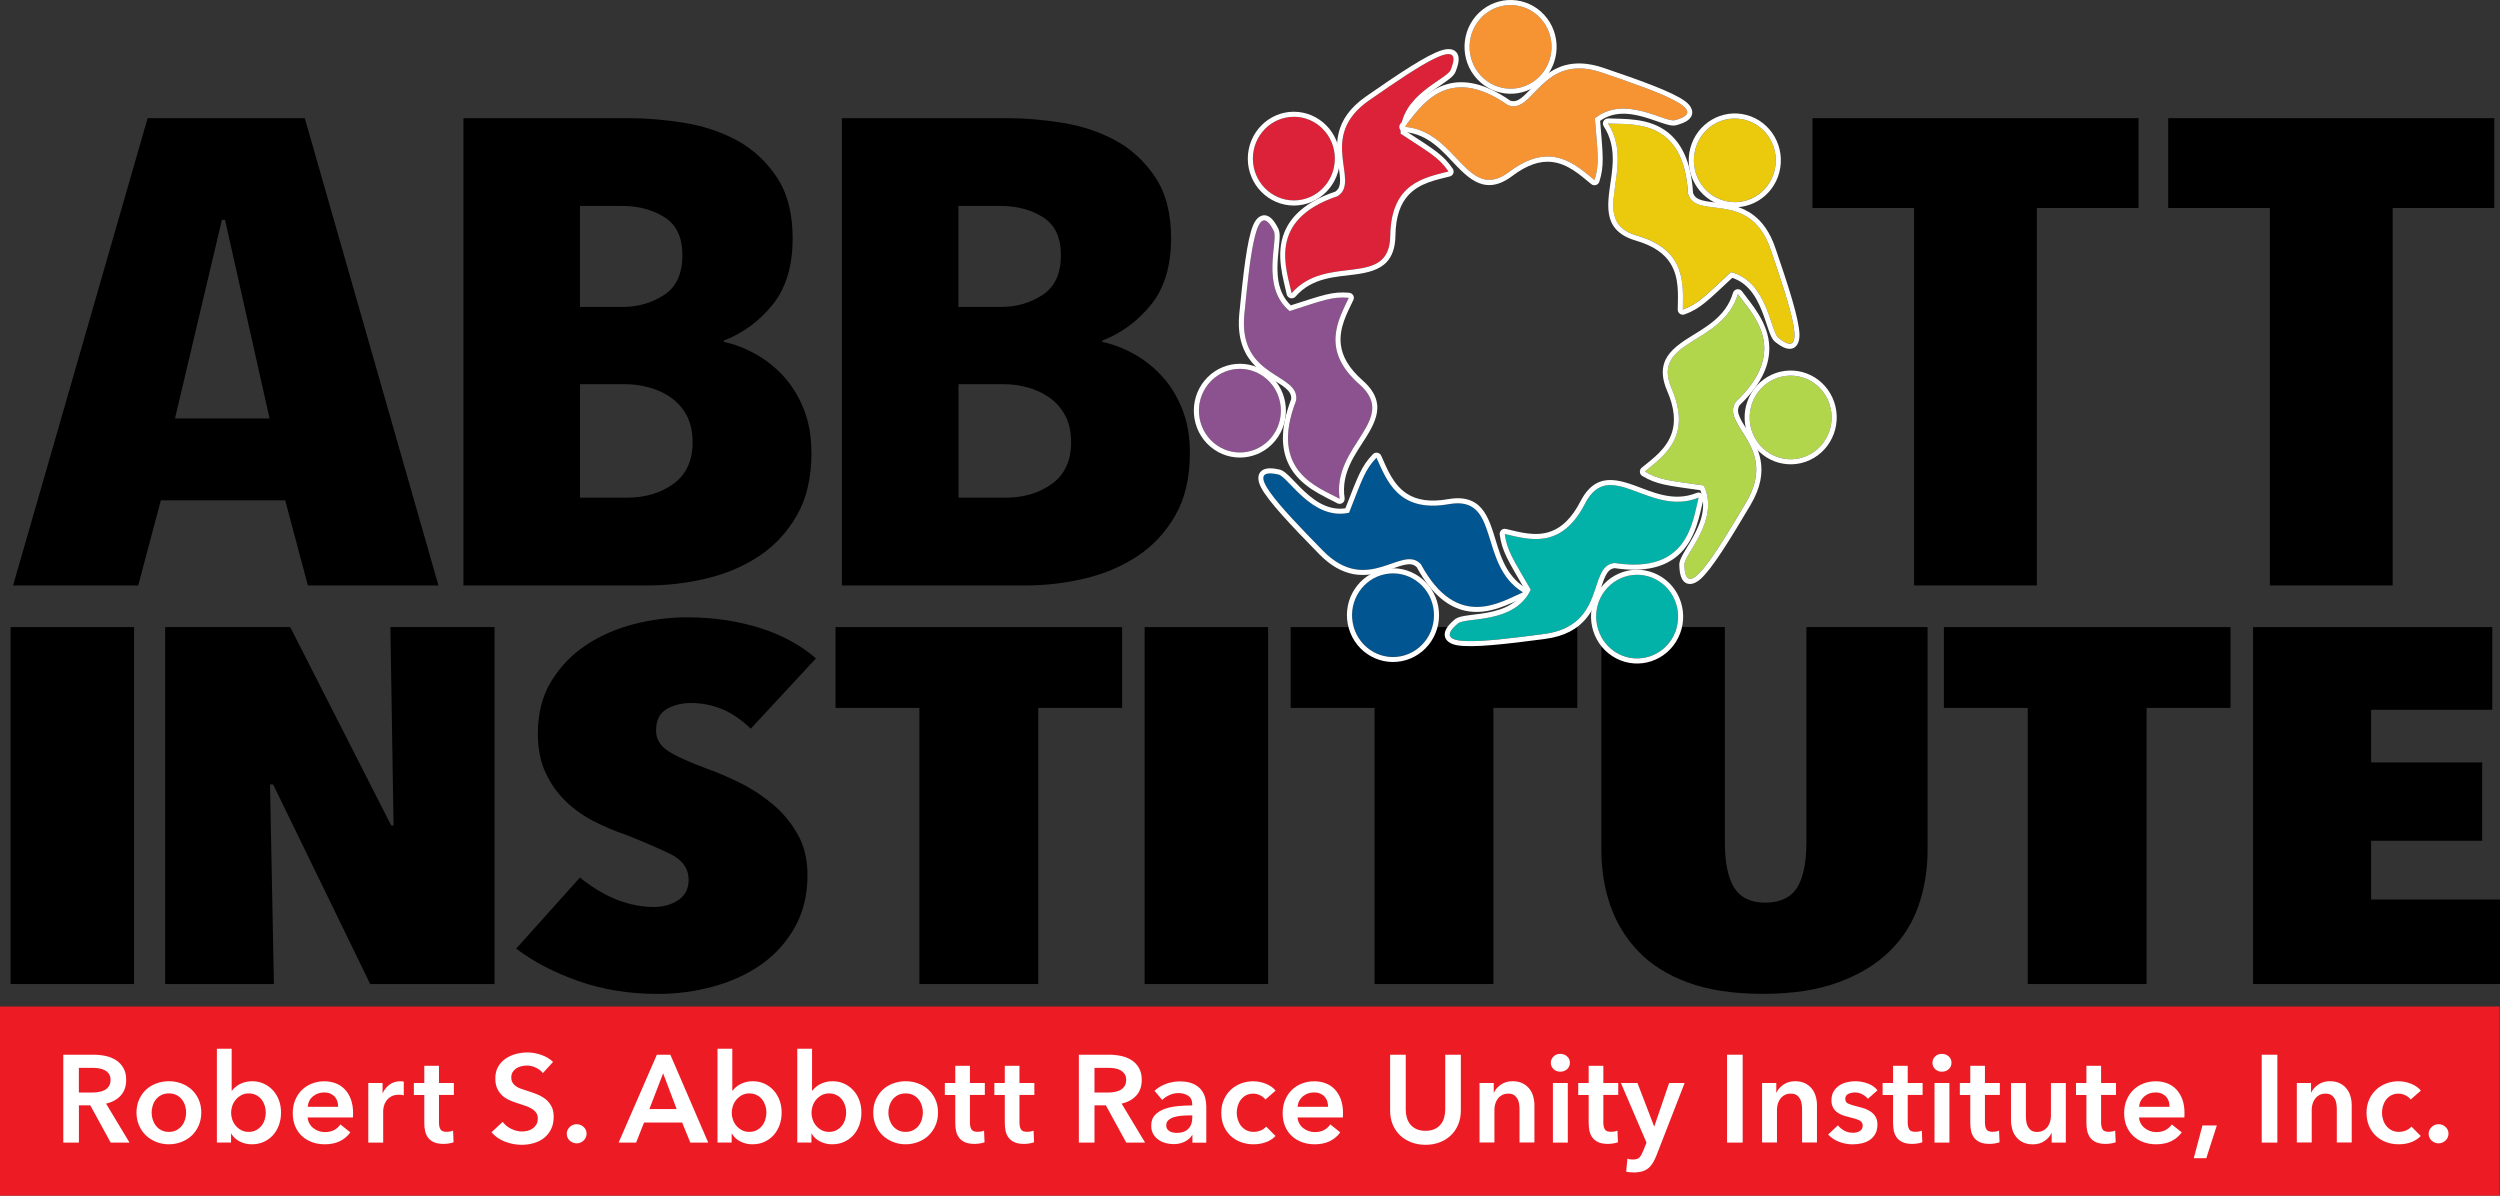 <?xml version="1.0" encoding="UTF-8"?>
<svg id="Layer_2" data-name="Layer 2" xmlns="http://www.w3.org/2000/svg" viewBox="0 0 443.2 211.97">
  <rect x="0" y="0" width="443.2" height="211.97" fill="#333333" stroke="none"/>
  <defs>
    <style>
      .cls-1 {
        fill: #02b1a7;
      }

      .cls-1, .cls-2, .cls-3, .cls-4, .cls-5, .cls-6, .cls-7, .cls-8, .cls-9 {
        fill-rule: evenodd;
      }

      .cls-1, .cls-2, .cls-3, .cls-4, .cls-5, .cls-6, .cls-7, .cls-8, .cls-9, .cls-10, .cls-11 {
        stroke-width: 0px;
      }

      .cls-2 {
        fill: #015590;
      }

      .cls-3 {
        fill: #b1d64b;
      }

      .cls-4 {
        fill: #dc2238;
      }

      .cls-5 {
        fill: #f69434;
      }

      .cls-6, .cls-11 {
        fill: #fff;
      }

      .cls-7 {
        fill: #ebc90c;
      }

      .cls-8 {
        fill: #ed1c24;
      }

      .cls-9 {
        fill: #8c528f;
      }
    </style>
  </defs>
  <g id="Layer_1-2" data-name="Layer 1">
    <path class="cls-10" d="M54.58,103.79l-4.02-15.09h-22.04l-4.02,15.09H2.32L26.17,20.95h27.86l23.7,82.84h-23.15ZM39.89,38.97h-.55l-8.32,35.22h16.77l-7.9-35.22h0Z"/>
    <path class="cls-10" d="M143.86,80.16c0,4.45-.85,8.17-2.57,11.17-1.71,3-3.95,5.42-6.72,7.25-2.77,1.83-5.89,3.16-9.36,3.98-3.46.82-6.95,1.23-10.47,1.23h-32.58V20.95h29.39c3.05,0,6.28.27,9.7.82,3.42.55,6.54,1.58,9.36,3.1,2.82,1.52,5.18,3.69,7.07,6.49,1.89,2.81,2.84,6.43,2.84,10.88,0,4.91-1.18,8.83-3.54,11.76-2.36,2.92-5.24,5.05-8.66,6.38v.23c1.85.39,3.7,1.09,5.54,2.11,1.85,1.01,3.51,2.32,4.99,3.92,1.48,1.6,2.68,3.53,3.6,5.79.92,2.26,1.39,4.84,1.39,7.72h0ZM120.98,45.29c0-3.2-1.06-5.46-3.19-6.79-2.13-1.33-4.62-1.99-7.49-1.99h-7.49v17.9h7.62c2.68,0,5.11-.7,7.28-2.11,2.17-1.41,3.26-3.75,3.26-7.02h0ZM122.78,78.4c0-1.87-.35-3.45-1.04-4.74-.69-1.29-1.62-2.34-2.77-3.16-1.15-.82-2.45-1.42-3.88-1.81-1.43-.39-2.84-.58-4.23-.58h-8.04v20.12h8.32c3.24,0,5.98-.82,8.25-2.46,2.26-1.64,3.4-4.1,3.4-7.37h0Z"/>
    <path class="cls-10" d="M210.95,80.16c0,4.45-.85,8.17-2.57,11.17-1.71,3-3.95,5.42-6.72,7.25-2.77,1.83-5.89,3.16-9.36,3.98-3.47.82-6.95,1.23-10.47,1.23h-32.58V20.95h29.39c3.05,0,6.28.27,9.7.82,3.42.55,6.54,1.58,9.36,3.1,2.82,1.52,5.18,3.69,7.07,6.49,1.89,2.81,2.84,6.43,2.84,10.88,0,4.91-1.18,8.83-3.54,11.76-2.36,2.92-5.24,5.05-8.66,6.38v.23c1.85.39,3.7,1.09,5.55,2.11,1.85,1.01,3.51,2.32,4.99,3.92,1.48,1.6,2.68,3.53,3.6,5.79.92,2.26,1.39,4.84,1.39,7.72h0ZM188.08,45.29c0-3.2-1.06-5.46-3.19-6.79-2.13-1.33-4.62-1.99-7.49-1.99h-7.49v17.9h7.62c2.68,0,5.11-.7,7.28-2.11,2.17-1.41,3.26-3.75,3.26-7.02h0ZM189.88,78.4c0-1.87-.35-3.45-1.04-4.74-.69-1.29-1.62-2.34-2.77-3.16-1.15-.82-2.45-1.42-3.88-1.81-1.43-.39-2.84-.58-4.23-.58h-8.04v20.12h8.32c3.23,0,5.98-.82,8.25-2.46,2.26-1.64,3.4-4.1,3.4-7.37h0Z"/>
    <polygon class="cls-10" points="361.09 36.87 361.09 103.79 339.33 103.79 339.33 36.87 321.31 36.87 321.31 20.95 379.12 20.95 379.12 36.87 361.09 36.87 361.09 36.87"/>
    <polygon class="cls-10" points="424.17 36.87 424.17 103.79 402.4 103.79 402.4 36.87 384.38 36.87 384.38 20.95 442.19 20.95 442.19 36.87 424.17 36.87 424.17 36.87"/>
    <polygon class="cls-10" points="1.88 111.17 23.77 111.17 23.77 174.45 1.88 174.45 1.88 111.17 1.88 111.17"/>
    <polygon class="cls-10" points="65.63 174.45 48.42 139.07 47.87 139.07 48.56 174.45 29.28 174.45 29.28 111.17 51.45 111.17 69.35 146.34 69.77 146.34 69.21 111.17 87.67 111.17 87.67 174.45 65.63 174.45 65.63 174.45"/>
    <path class="cls-10" d="M133.11,129.19c-1.74-1.66-3.49-2.84-5.23-3.53-1.74-.69-3.53-1.03-5.37-1.03-1.65,0-3.1.36-4.34,1.09-1.24.72-1.86,1.99-1.86,3.8,0,1.45.67,2.62,2,3.53,1.33.9,3.65,1.97,6.95,3.2,1.84.65,3.79,1.48,5.85,2.5,2.07,1.01,3.99,2.26,5.78,3.74,1.79,1.48,3.28,3.26,4.47,5.32,1.19,2.06,1.79,4.5,1.79,7.33,0,3.47-.74,6.53-2.2,9.17-1.47,2.64-3.42,4.83-5.85,6.57-2.43,1.74-5.26,3.06-8.47,3.96-3.21.91-6.56,1.36-10.05,1.36-5.05,0-9.73-.76-14.05-2.28-4.31-1.52-7.99-3.44-11.02-5.75l11.29-12.59c2.39,1.88,4.66,3.22,6.82,4.02s4.25,1.19,6.26,1.19c1.74,0,3.21-.42,4.41-1.25,1.19-.83,1.79-2.01,1.79-3.53,0-2.03-1.08-3.56-3.24-4.61-2.16-1.05-4.8-2.19-7.92-3.42-1.93-.65-3.81-1.45-5.65-2.39-1.84-.94-3.49-2.12-4.96-3.53-1.47-1.41-2.66-3.09-3.58-5.05-.92-1.95-1.38-4.27-1.38-6.95,0-3.62.8-6.73,2.41-9.34,1.61-2.6,3.67-4.74,6.2-6.4,2.52-1.66,5.35-2.89,8.47-3.69,3.12-.8,6.24-1.19,9.36-1.19,4.59,0,8.86.62,12.81,1.85,3.95,1.23,7.3,3.04,10.05,5.43l-11.57,12.48h0Z"/>
    <polygon class="cls-10" points="184.06 174.45 162.99 174.45 162.99 125.5 148.12 125.5 148.12 111.17 198.93 111.17 198.93 125.5 184.06 125.5 184.06 174.45 184.06 174.45"/>
    <polygon class="cls-10" points="202.92 111.17 224.81 111.17 224.81 174.45 202.92 174.45 202.92 111.17 202.92 111.17"/>
    <polygon class="cls-10" points="264.75 174.45 243.68 174.45 243.68 125.5 228.81 125.5 228.81 111.17 279.62 111.17 279.62 125.5 264.75 125.5 264.75 174.45 264.75 174.45"/>
    <path class="cls-10" d="M312.53,176.19c-5.23,0-9.66-.67-13.29-2.01-3.63-1.34-6.56-3.18-8.81-5.54-2.25-2.35-3.9-5.07-4.96-8.14-1.06-3.07-1.58-6.35-1.58-9.82v-39.51h21.89v38.1c0,3.62.55,6.31,1.65,8.09,1.1,1.77,2.94,2.66,5.51,2.66s4.54-.89,5.65-2.66c1.1-1.77,1.65-4.47,1.65-8.09v-38.1h21.48v39.51c0,3.47-.53,6.75-1.58,9.82-1.06,3.08-2.75,5.77-5.1,8.09-2.34,2.32-5.37,4.16-9.09,5.54-3.72,1.38-8.19,2.06-13.42,2.06h0Z"/>
    <polygon class="cls-10" points="380.55 174.45 359.48 174.45 359.48 125.5 344.61 125.5 344.61 111.17 395.42 111.17 395.42 125.5 380.55 125.5 380.55 174.45 380.55 174.45"/>
    <polygon class="cls-10" points="399.42 111.17 441.83 111.17 441.83 125.83 420.35 125.83 420.35 135.16 440.04 135.16 440.04 149.05 420.35 149.05 420.35 159.47 443.2 159.47 443.2 174.45 399.42 174.45 399.42 111.17 399.42 111.17"/>
    <polygon class="cls-8" points="443.13 178.44 443.13 211.97 0 211.97 0 178.44 443.13 178.44 443.13 178.44"/>
    <path class="cls-4" d="M228.98,51.98c-.86-4.18-4.48-12.97,8.14-17.2,4.21-2.62-3.76-10.5,5.6-16.99,9.36-6.49,17.02-11.58,14.46-5.41-.64,1.71-9.02,4.44-8.88,11.32,5.26,3.45,6.8,4.23,8.49,6.7-4.19,1.08-10.18,2.03-10.32,11.35-.14,9.56-11.3,3.07-17.49,10.23h0Z"/>
    <path class="cls-6" d="M228.1,52.16c-.54-2.63-2.05-7.01-.37-11.05,1.13-2.72,3.68-5.34,9.01-7.15.65-.45.82-1.12.83-1.9,0-.72-.11-1.53-.23-2.4-.52-3.72-1.15-8.43,4.89-12.61,5.72-3.97,10.83-7.4,13.43-8.16,1.04-.31,1.81-.2,2.26.13.37.27.63.68.67,1.31.04.54-.12,1.33-.55,2.39-.12.31-.38.65-.78,1.01-.65.58-1.76,1.27-2.98,2.14-2.23,1.6-4.91,3.85-5.06,7.37,5.1,3.33,6.63,4.19,8.32,6.67.17.24.2.55.1.82-.1.27-.33.48-.62.55-2.36.61-5.36,1.12-7.39,3.37-1.33,1.47-2.2,3.68-2.25,7.12-.03,2.2-.61,3.64-1.51,4.64-1.3,1.44-3.36,1.95-5.75,2.26-3.39.44-7.52.52-10.45,3.91-.22.26-.58.37-.91.28-.33-.09-.59-.35-.66-.69h0ZM228.98,51.98c6.19-7.16,17.36-.67,17.49-10.23.13-9.32,6.13-10.27,10.32-11.35-1.69-2.46-3.23-3.25-8.49-6.7-.14-6.88,8.24-9.62,8.88-11.32,2.55-6.18-5.1-1.09-14.46,5.41-9.36,6.49-1.39,14.37-5.6,16.99-12.63,4.23-9,13.02-8.14,17.2h0Z"/>
    <path class="cls-4" d="M229.36,20.71c4.01,0,7.27,3.31,7.28,7.4,0,4.09-3.24,7.42-7.25,7.43-4.01,0-7.27-3.31-7.28-7.4s3.24-7.42,7.25-7.42h0Z"/>
    <path class="cls-6" d="M229.36,19.81c4.5,0,8.17,3.71,8.18,8.3,0,4.59-3.65,8.32-8.15,8.33-4.5,0-8.17-3.71-8.18-8.3,0-4.59,3.65-8.32,8.15-8.33h0ZM229.36,20.71c-4.01,0-7.26,3.33-7.25,7.42s3.27,7.41,7.28,7.4c4.01,0,7.26-3.33,7.25-7.43,0-4.09-3.27-7.41-7.28-7.4h0Z"/>
    <path class="cls-5" d="M248.99,22.48c2.73-3.23,7.37-11.51,18.34-3.84,4.6,1.82,5.89-9.42,16.63-5.78,10.74,3.65,19.35,6.76,12.99,8.44-1.72.52-8.94-4.62-14.21-.32.51,6.36.83,8.08-.06,10.94-3.39-2.74-7.77-7.02-15.1-1.47-7.53,5.7-9.26-7.3-18.59-7.97h0Z"/>
    <path class="cls-6" d="M248.3,21.9c1.72-2.04,4.22-5.93,8.39-7.02,2.81-.74,6.41-.26,11.05,2.96.74.25,1.34-.01,1.95-.47.57-.43,1.12-1.02,1.73-1.64,1.54-1.6,3.35-3.43,6.02-4.16,1.81-.49,4.01-.49,6.8.45,6.56,2.23,12.33,4.29,14.51,5.93,1.16.87,1.44,1.8,1.15,2.53-.13.31-.37.63-.79.92-.41.28-1.05.55-1.92.79-.31.09-.75.1-1.28-.02-.84-.18-2.06-.66-3.47-1.12-2.59-.84-5.95-1.64-8.77.37.5,6.15.76,7.92-.14,10.79-.09.28-.31.51-.6.59-.29.09-.6.03-.83-.16-1.91-1.55-4.13-3.66-7.11-3.94-1.94-.18-4.19.45-6.88,2.49-1.74,1.32-3.23,1.73-4.56,1.6-1.92-.18-3.56-1.54-5.25-3.29-2.4-2.48-4.98-5.78-9.39-6.1-.34-.02-.63-.24-.77-.55-.13-.31-.08-.67.14-.93h0ZM248.99,22.48c9.34.67,11.06,13.66,18.59,7.97,7.34-5.55,11.72-1.27,15.1,1.47.89-2.86.57-4.59.06-10.94,5.27-4.29,12.49.84,14.21.32,6.36-1.68-2.25-4.79-12.99-8.44-10.74-3.64-12.04,7.6-16.63,5.78-10.97-7.67-15.61.61-18.34,3.84h0Z"/>
    <path class="cls-5" d="M273.56,3.8c2.44,3.25,1.84,7.9-1.34,10.39-3.18,2.49-7.75,1.88-10.19-1.37-2.44-3.25-1.84-7.9,1.34-10.39,3.18-2.49,7.75-1.88,10.19,1.37h0Z"/>
    <path class="cls-6" d="M274.28,3.26c2.73,3.64,2.06,8.85-1.51,11.64-3.58,2.8-8.71,2.11-11.46-1.54-2.73-3.64-2.06-8.85,1.51-11.64,3.58-2.8,8.71-2.11,11.46,1.54h0ZM273.56,3.8c-2.44-3.25-7-3.86-10.19-1.37-3.18,2.49-3.78,7.15-1.34,10.39,2.44,3.25,7.01,3.86,10.19,1.37,3.18-2.49,3.78-7.15,1.34-10.39h0Z"/>
    <path class="cls-7" d="M285.06,21.89c4.18.23,13.44-1.08,14.19,12.46,1.4,4.82,10.91-1,14.65,9.9,3.74,10.9,6.58,19.76,1.39,15.65-1.45-1.07-1.88-10.04-8.44-11.67-4.62,4.29-5.76,5.61-8.53,6.64.06-4.41.7-10.57-8.09-13.1-9.02-2.6,0-11.94-5.18-19.89h0Z"/>
    <path class="cls-6" d="M285.11,20.99c2.64.15,7.19-.22,10.58,2.49,2.28,1.82,4.11,5,4.45,10.71.25.76.83,1.1,1.57,1.31.68.19,1.47.29,2.33.39,2.18.26,4.71.6,6.91,2.32,1.48,1.15,2.83,2.93,3.79,5.76,2.28,6.66,4.21,12.57,4.27,15.33.03,1.47-.54,2.27-1.28,2.48-.32.09-.73.09-1.21-.07-.47-.16-1.07-.51-1.78-1.07-.26-.19-.53-.54-.76-1.03-.38-.79-.74-2.06-1.25-3.48-.94-2.61-2.36-5.81-5.64-6.87-4.46,4.16-5.67,5.45-8.45,6.48-.28.1-.59.06-.83-.11-.24-.17-.39-.45-.38-.75.03-2.49.32-5.59-1.29-8.18-1.05-1.68-2.91-3.11-6.15-4.05-2.08-.6-3.31-1.55-4.02-2.69-1.03-1.65-.97-3.8-.65-6.23.46-3.46,1.45-7.57-1.01-11.34-.18-.29-.2-.65-.03-.94.17-.29.49-.47.83-.45h0ZM285.06,21.89c5.19,7.95-3.84,17.28,5.18,19.89,8.79,2.53,8.14,8.69,8.09,13.1,2.77-1.03,3.91-2.35,8.53-6.64,6.56,1.64,6.98,10.6,8.44,11.67,5.19,4.11,2.34-4.75-1.39-15.65-3.74-10.9-13.25-5.08-14.65-9.9-.75-13.54-10.01-12.23-14.19-12.46h0Z"/>
    <path class="cls-7" d="M314.57,30.32c-1.03,3.95-5.01,6.31-8.88,5.27-3.88-1.05-6.19-5.11-5.16-9.06,1.03-3.96,5.01-6.32,8.88-5.27,3.88,1.05,6.19,5.11,5.16,9.06h0Z"/>
    <path class="cls-6" d="M315.44,30.55c-1.15,4.45-5.63,7.09-9.99,5.91-4.35-1.18-6.95-5.73-5.8-10.16,1.15-4.44,5.63-7.09,9.99-5.91,4.35,1.17,6.95,5.72,5.8,10.16h0ZM314.57,30.32c1.03-3.96-1.29-8.02-5.16-9.06-3.88-1.05-7.86,1.31-8.88,5.27-1.03,3.95,1.29,8.02,5.16,9.06,3.88,1.05,7.86-1.31,8.88-5.27h0Z"/>
    <path class="cls-3" d="M308.08,52.15c2.49,3.44,9.37,9.89-.39,19.1-2.76,4.17,7.7,7.95,1.84,17.83-5.86,9.88-10.74,17.76-10.94,11.06-.12-1.83,6.39-7.87,3.45-14.07-6.19-.9-7.91-.96-10.45-2.48,3.37-2.76,8.43-6.17,4.75-14.7-3.78-8.76,9.02-7.6,11.73-16.74h0Z"/>
    <path class="cls-6" d="M308.81,51.63c1.57,2.17,4.73,5.5,4.85,9.89.08,2.95-1.17,6.41-5.27,10.32-.42.69-.3,1.37.02,2.09.28.66.72,1.34,1.19,2.09,1.99,3.16,4.49,7.17.71,13.54-3.58,6.04-6.82,11.32-8.87,13.12-1.11.97-2.08,1.03-2.71.58-.27-.19-.52-.51-.7-.98-.18-.47-.3-1.15-.32-2.08-.02-.33.07-.75.29-1.24.36-.8,1.09-1.9,1.84-3.2,1.38-2.4,2.89-5.58,1.6-8.85-5.99-.86-7.73-1-10.29-2.53-.25-.15-.41-.41-.43-.71-.02-.29.1-.58.33-.76,1.9-1.56,4.42-3.31,5.35-6.22.61-1.9.5-4.29-.86-7.43-.87-2.01-.93-3.57-.52-4.86.6-1.86,2.26-3.19,4.3-4.48,2.9-1.85,6.63-3.68,7.91-8.01.1-.33.37-.57.71-.63.34-.06.68.08.88.36h0ZM308.08,52.15c-2.71,9.14-15.51,7.98-11.73,16.74,3.68,8.53-1.38,11.94-4.75,14.7,2.54,1.52,4.26,1.58,10.45,2.48,2.94,6.2-3.57,12.24-3.45,14.07.2,6.7,5.08-1.18,10.94-11.06,5.86-9.88-4.6-13.66-1.84-17.83,9.76-9.21,2.87-15.66.39-19.1h0Z"/>
    <path class="cls-3" d="M320.49,80.74c-3.64,1.71-7.96.08-9.64-3.64-1.68-3.72-.08-8.12,3.56-9.83,3.64-1.71,7.96-.08,9.64,3.64,1.68,3.72.08,8.12-3.56,9.83h0Z"/>
    <path class="cls-6" d="M320.87,81.55c-4.1,1.92-8.95.1-10.84-4.08-1.88-4.17-.08-9.1,4-11.02,4.1-1.92,8.95-.1,10.84,4.08,1.88,4.17.08,9.1-4,11.02h0ZM320.49,80.74c3.64-1.71,5.24-6.12,3.56-9.83-1.67-3.72-5.99-5.35-9.64-3.64-3.64,1.71-5.24,6.12-3.56,9.83,1.68,3.72,5.99,5.35,9.64,3.64h0Z"/>
    <path class="cls-1" d="M301.13,88.22c-1.08,4.13-1.74,13.64-14.88,11.59-4.92.4-1.29,11.1-12.52,12.58-11.23,1.48-20.31,2.49-15.3-1.84,1.33-1.23,10.01.2,12.94-6.01-3.17-5.5-4.19-6.91-4.61-9.88,4.22.97,9.99,2.88,14.23-5.37,4.36-8.47,11.45,2.47,20.14-1.07h0Z"/>
    <path class="cls-6" d="M302,88.45c-.68,2.6-1.27,7.21-4.56,10.04-2.22,1.91-5.66,3.07-11.21,2.23-.77.1-1.21.61-1.56,1.3-.33.64-.58,1.41-.86,2.25-1.18,3.56-2.71,8.06-9.96,9.01-6.86.91-12.94,1.61-15.6,1.1-1.43-.27-2.08-.99-2.13-1.78-.02-.34.06-.73.31-1.17.25-.44.7-.96,1.4-1.56.24-.22.63-.41,1.15-.55.83-.21,2.14-.32,3.61-.53,2.69-.4,6.07-1.17,7.76-4.23-3.07-5.32-4.06-6.79-4.48-9.79-.04-.29.07-.59.28-.79.22-.2.52-.28.81-.21,2.38.54,5.28,1.47,8.08.4,1.83-.7,3.59-2.27,5.15-5.3,1-1.95,2.17-2.98,3.41-3.45,1.8-.69,3.87-.19,6.14.63,3.22,1.17,6.94,3,11.05,1.33.32-.13.68-.07.93.16.26.23.36.58.28.9h0ZM301.13,88.22c-8.69,3.54-15.78-7.4-20.14,1.07-4.24,8.25-10.01,6.34-14.23,5.37.42,2.98,1.44,4.39,4.61,9.88-2.92,6.21-11.61,4.78-12.94,6.01-5.01,4.33,4.07,3.32,15.3,1.84,11.23-1.48,7.6-12.18,12.52-12.58,13.14,2.04,13.8-7.47,14.88-11.59h0Z"/>
    <path class="cls-1" d="M286.96,115.93c-3.58-1.84-5.02-6.3-3.22-9.96,1.81-3.65,6.18-5.12,9.76-3.28,3.58,1.84,5.02,6.3,3.22,9.96-1.8,3.65-6.18,5.12-9.76,3.28h0Z"/>
    <path class="cls-6" d="M286.54,116.73c-4.01-2.06-5.64-7.06-3.61-11.15,2.03-4.11,6.95-5.76,10.98-3.68,4.01,2.06,5.64,7.06,3.61,11.15-2.03,4.11-6.95,5.76-10.98,3.68h0ZM286.96,115.93c3.58,1.84,7.95.37,9.76-3.28,1.8-3.65.36-8.12-3.22-9.96-3.58-1.84-7.95-.37-9.76,3.28-1.8,3.65-.36,8.11,3.22,9.96h0Z"/>
    <path class="cls-2" d="M269.99,105c-3.87,1.64-11.65,6.91-18.08-4.96-3.31-3.73-9.41,5.73-17.41-2.45-8-8.17-14.33-14.9-7.9-13.49,1.76.32,5.96,8.21,12.56,6.79,2.34-5.91,2.81-7.61,4.86-9.76,1.82,4,3.85,9.83,12.85,8.23,9.24-1.65,5.07,10.76,13.12,15.63h0Z"/>
    <path class="cls-6" d="M270.34,105.83c-2.44,1.04-6.39,3.37-10.6,2.44-2.83-.63-5.84-2.69-8.57-7.7-.55-.57-1.21-.61-1.96-.48-.69.12-1.45.39-2.26.68-2.08.73-4.51,1.54-7.22.97-1.83-.39-3.8-1.39-5.87-3.51-4.89-4.99-9.14-9.47-10.36-11.93-.65-1.31-.48-2.27.09-2.78.25-.23.61-.4,1.12-.47.49-.06,1.18-.02,2.07.18.32.06.71.25,1.13.6.67.54,1.55,1.53,2.61,2.59,1.95,1.93,4.59,4.19,7.99,3.69,2.26-5.73,2.8-7.42,4.87-9.58.21-.22.51-.32.8-.27.29.05.54.24.67.51,1.03,2.26,2.08,5.17,4.63,6.79,1.65,1.05,3.94,1.51,7.25.93,2.14-.38,3.65-.07,4.78.65,1.63,1.03,2.5,3,3.24,5.33,1.06,3.32,1.91,7.45,5.72,9.76.29.17.46.5.43.83-.02.34-.23.63-.55.76h0ZM269.99,105c-8.05-4.87-3.88-17.27-13.12-15.63-9,1.6-11.03-4.23-12.85-8.23-2.06,2.15-2.53,3.84-4.86,9.76-6.6,1.42-10.8-6.47-12.56-6.79-6.42-1.41-.09,5.32,7.9,13.49,8,8.17,14.1-1.28,17.41,2.45,6.43,11.87,14.22,6.6,18.08,4.96h0Z"/>
    <path class="cls-2" d="M239.82,110.45c-.75-4.02,1.83-7.9,5.77-8.68,3.94-.77,7.75,1.87,8.5,5.89.75,4.02-1.83,7.9-5.77,8.67-3.94.77-7.75-1.87-8.5-5.89h0Z"/>
    <path class="cls-6" d="M238.93,110.61c-.85-4.51,2.06-8.86,6.48-9.72,4.42-.86,8.71,2.09,9.56,6.6.85,4.51-2.06,8.86-6.48,9.72-4.43.86-8.71-2.09-9.56-6.6h0ZM239.82,110.45c.76,4.02,4.56,6.66,8.5,5.89,3.94-.77,6.52-4.66,5.77-8.67-.76-4.02-4.56-6.66-8.5-5.89-3.94.77-6.52,4.66-5.77,8.68h0Z"/>
    <path class="cls-9" d="M237.49,88.42c-3.7-2.01-12.63-4.81-7.71-17.41.73-4.98-10.3-3.79-9.18-15.29,1.12-11.49,2.21-20.75,5.21-14.79.87,1.6-2.45,9.91,2.82,14.22,5.96-1.9,7.54-2.61,10.48-2.35-1.88,3.97-5.01,9.27,1.91,15.36,7.1,6.24-4.94,10.82-3.53,20.26h0Z"/>
    <path class="cls-6" d="M237.06,89.21c-2.33-1.27-6.6-2.89-8.56-6.81-1.32-2.63-1.65-6.3.4-11.62.08-.8-.31-1.37-.89-1.88-.53-.47-1.22-.89-1.95-1.36-1.87-1.18-4.02-2.57-5.3-5.07-.86-1.68-1.35-3.87-1.06-6.84.69-7.02,1.38-13.21,2.47-15.74.58-1.36,1.44-1.83,2.2-1.71.33.06.69.23,1.06.58.36.35.76.92,1.17,1.74.15.29.25.71.26,1.25.02.88-.18,2.19-.3,3.7-.23,2.77-.26,6.3,2.28,8.68,5.77-1.85,7.4-2.49,10.35-2.23.29.03.55.19.7.45.15.25.16.57.03.83-1.06,2.25-2.6,4.93-2.21,7.97.25,1.98,1.35,4.09,3.9,6.33,1.63,1.44,2.35,2.82,2.52,4.16.25,1.94-.69,3.86-1.99,5.93-1.85,2.94-4.44,6.24-3.77,10.72.05.34-.09.68-.37.87-.28.2-.65.22-.95.05h0ZM237.49,88.42c-1.41-9.44,10.63-14.01,3.53-20.26-6.92-6.08-3.79-11.38-1.91-15.36-2.93-.26-4.51.44-10.48,2.35-5.26-4.31-1.94-12.62-2.82-14.22-3-5.96-4.09,3.3-5.21,14.79-1.12,11.49,9.91,10.31,9.18,15.29-4.92,12.6,4.01,15.4,7.71,17.41h0Z"/>
    <path class="cls-9" d="M214.23,68.06c2.57-3.14,7.15-3.57,10.23-.95,3.08,2.62,3.5,7.3.93,10.44-2.57,3.14-7.15,3.57-10.23.95-3.08-2.62-3.5-7.3-.93-10.44h0Z"/>
    <path class="cls-6" d="M213.53,67.49c2.89-3.54,8.05-4.01,11.51-1.06,3.45,2.93,3.92,8.17,1.04,11.69-2.89,3.54-8.05,4.01-11.51,1.06-3.45-2.93-3.92-8.18-1.04-11.7h0ZM214.23,68.06c-2.57,3.14-2.15,7.82.93,10.44,3.08,2.62,7.66,2.19,10.23-.95,2.57-3.14,2.15-7.82-.93-10.44-3.08-2.62-7.66-2.2-10.23.95h0Z"/>
    <g>
      <path class="cls-11" d="M11.22,186.98h5.41c.73,0,1.44.08,2.13.23.69.15,1.3.41,1.84.76.54.35.96.81,1.29,1.39.32.57.48,1.27.48,2.09,0,1.13-.32,2.05-.96,2.76-.64.71-1.51,1.19-2.61,1.44l4.16,6.91h-3.34l-3.61-6.6h-2.02v6.6h-2.77v-15.58ZM16.25,193.69c.4,0,.79-.03,1.19-.09s.75-.17,1.07-.33c.32-.16.58-.39.78-.69.21-.3.31-.69.31-1.16,0-.43-.1-.77-.29-1.04-.19-.27-.43-.49-.73-.65-.29-.16-.63-.27-1-.33s-.74-.09-1.09-.09h-2.51v4.38h2.27Z"/>
      <path class="cls-11" d="M24.2,197.23c0-.84.15-1.59.45-2.28.3-.68.71-1.27,1.22-1.75.51-.48,1.12-.86,1.83-1.12.7-.26,1.45-.4,2.24-.4s1.54.13,2.24.4c.7.26,1.31.64,1.83,1.12.51.48.92,1.07,1.22,1.75.3.68.45,1.44.45,2.28s-.15,1.6-.45,2.29c-.3.69-.71,1.28-1.22,1.77-.51.49-1.12.88-1.83,1.15s-1.45.42-2.24.42-1.54-.14-2.24-.42c-.7-.28-1.31-.66-1.83-1.15-.51-.49-.92-1.08-1.22-1.77-.3-.69-.45-1.45-.45-2.29ZM26.88,197.23c0,.41.06.82.19,1.23s.31.78.56,1.1c.25.32.56.59.95.79.38.21.84.31,1.36.31s.98-.1,1.36-.31c.38-.21.7-.47.95-.79.25-.32.44-.69.56-1.1.12-.41.19-.82.19-1.23s-.06-.82-.19-1.22c-.12-.4-.31-.77-.56-1.09-.25-.32-.56-.58-.95-.78-.38-.2-.84-.3-1.36-.3s-.98.1-1.36.3c-.38.2-.7.46-.95.78s-.44.69-.56,1.09-.19.81-.19,1.22Z"/>
      <path class="cls-11" d="M41.07,185.93v7.41h.07c.13-.18.3-.36.51-.55s.45-.37.74-.53c.29-.16.62-.3,1-.41.38-.11.81-.17,1.3-.17.75,0,1.44.14,2.07.43.63.29,1.17.68,1.63,1.18.45.5.81,1.08,1.06,1.76s.37,1.4.37,2.18-.12,1.51-.36,2.19c-.24.68-.59,1.28-1.03,1.78-.45.51-.99.91-1.63,1.21-.64.3-1.36.45-2.17.45-.75,0-1.45-.16-2.1-.48-.65-.32-1.16-.79-1.53-1.41h-.04v1.58h-2.51v-16.63h2.64ZM47.12,197.23c0-.41-.06-.82-.19-1.22s-.31-.77-.56-1.09-.56-.58-.95-.78-.83-.3-1.34-.3c-.48,0-.92.1-1.3.31-.38.21-.71.47-.98.79-.27.32-.48.69-.62,1.1-.14.41-.21.82-.21,1.23s.07.82.21,1.22c.14.4.34.77.62,1.09s.6.58.98.78c.38.2.81.3,1.3.3.51,0,.96-.1,1.34-.31.38-.21.7-.47.95-.79.25-.32.44-.69.56-1.1s.19-.82.19-1.23Z"/>
      <path class="cls-11" d="M62.59,197.41v.35c0,.12,0,.23-.02.35h-8.03c.03.38.13.73.3,1.04.17.32.39.59.67.81.28.23.59.41.95.54s.72.2,1.1.2c.66,0,1.22-.12,1.67-.36s.83-.58,1.12-1l1.76,1.41c-1.04,1.41-2.55,2.11-4.53,2.11-.82,0-1.58-.13-2.27-.38-.69-.26-1.29-.62-1.79-1.09-.51-.47-.9-1.04-1.19-1.73-.29-.68-.43-1.46-.43-2.32s.14-1.62.43-2.32c.29-.7.68-1.29,1.18-1.78.5-.49,1.09-.87,1.77-1.14.68-.27,1.42-.41,2.21-.41.73,0,1.41.12,2.03.36s1.16.6,1.62,1.08.81,1.07,1.07,1.78c.26.71.39,1.54.39,2.5ZM59.95,196.22c0-.34-.05-.66-.14-.97-.1-.31-.25-.58-.45-.81-.21-.23-.47-.42-.78-.56s-.69-.21-1.11-.21c-.79,0-1.46.24-2.01.71s-.85,1.09-.91,1.84h5.41Z"/>
      <path class="cls-11" d="M65.29,192h2.53v1.76h.04c.29-.62.7-1.11,1.23-1.5.53-.38,1.14-.57,1.85-.57.1,0,.21,0,.33.01.12,0,.22.03.31.06v2.42c-.18-.04-.33-.07-.45-.09s-.25-.02-.36-.02c-.6,0-1.09.11-1.45.33s-.65.48-.86.79c-.21.31-.34.62-.42.95-.07.32-.11.58-.11.77v5.65h-2.64v-10.56Z"/>
      <path class="cls-11" d="M73.37,194.11v-2.11h1.85v-3.06h2.6v3.06h2.64v2.11h-2.64v4.91c0,.47.08.86.25,1.17.17.31.55.46,1.13.46.18,0,.37-.02.57-.05.21-.04.39-.09.55-.17l.09,2.07c-.23.09-.51.16-.84.21-.32.05-.63.08-.92.08-.7,0-1.28-.1-1.72-.3s-.79-.47-1.04-.81c-.26-.34-.43-.74-.53-1.19-.1-.45-.14-.93-.14-1.44v-4.93h-1.85Z"/>
      <path class="cls-11" d="M96.25,190.24c-.29-.38-.71-.7-1.24-.96-.54-.26-1.07-.38-1.62-.38-.32,0-.65.04-.97.12-.32.08-.62.21-.88.37-.26.17-.48.39-.65.66s-.25.6-.25.98c0,.35.07.65.22.9.15.25.35.46.6.64.26.18.57.33.94.46.37.13.77.26,1.21.4.5.16,1.02.34,1.55.55.54.21,1.03.48,1.47.81.45.34.81.76,1.1,1.28.29.51.43,1.15.43,1.91,0,.84-.15,1.57-.46,2.19s-.72,1.14-1.23,1.55c-.51.41-1.11.72-1.8.92-.69.21-1.42.31-2.18.31-1.01,0-2-.19-2.97-.56-.97-.37-1.76-.93-2.38-1.66l1.98-1.85c.38.53.89.95,1.53,1.25.64.31,1.27.46,1.88.46.32,0,.65-.04.99-.12.34-.08.64-.22.91-.41.27-.19.49-.43.66-.71.17-.29.25-.64.25-1.07s-.1-.75-.29-1.02c-.19-.27-.45-.51-.77-.7-.32-.2-.7-.37-1.14-.52s-.9-.3-1.39-.46c-.47-.15-.94-.32-1.41-.53-.47-.21-.89-.48-1.27-.81-.37-.34-.68-.75-.91-1.24-.23-.49-.35-1.1-.35-1.84,0-.79.17-1.47.5-2.05.33-.57.76-1.04,1.3-1.42.54-.37,1.14-.65,1.83-.84.68-.18,1.38-.27,2.08-.27.79,0,1.59.14,2.41.42s1.52.7,2.12,1.25l-1.8,1.98Z"/>
      <path class="cls-11" d="M100.47,201.02c0-.47.17-.87.52-1.21.34-.34.76-.51,1.24-.51s.88.16,1.23.48c.35.32.53.72.53,1.19s-.17.87-.52,1.21c-.34.34-.76.51-1.24.51-.23,0-.46-.04-.67-.13-.21-.09-.4-.21-.56-.35-.16-.15-.29-.32-.38-.53-.1-.21-.14-.43-.14-.66Z"/>
      <path class="cls-11" d="M116.44,186.98h2.4l6.71,15.58h-3.17l-1.45-3.56h-6.75l-1.41,3.56h-3.1l6.78-15.58ZM119.96,196.62l-2.4-6.34-2.44,6.34h4.84Z"/>
      <path class="cls-11" d="M129.82,185.93v7.41h.07c.13-.18.3-.36.51-.55s.45-.37.74-.53c.29-.16.62-.3,1-.41.38-.11.81-.17,1.3-.17.75,0,1.44.14,2.07.43.63.29,1.17.68,1.63,1.18.45.5.81,1.08,1.06,1.76s.37,1.4.37,2.18-.12,1.51-.36,2.19c-.24.68-.59,1.28-1.03,1.78-.45.51-.99.91-1.63,1.21-.64.3-1.36.45-2.17.45-.75,0-1.45-.16-2.1-.48-.65-.32-1.16-.79-1.53-1.41h-.04v1.58h-2.51v-16.63h2.64ZM135.87,197.23c0-.41-.06-.82-.19-1.22s-.31-.77-.56-1.09-.56-.58-.95-.78-.83-.3-1.34-.3c-.48,0-.92.1-1.3.31-.38.21-.71.47-.98.79-.27.32-.48.69-.62,1.1-.14.41-.21.82-.21,1.23s.07.82.21,1.22c.14.4.34.77.62,1.09s.6.58.98.78c.38.2.81.3,1.3.3.51,0,.96-.1,1.34-.31.38-.21.7-.47.95-.79.25-.32.44-.69.56-1.1s.19-.82.19-1.23Z"/>
      <path class="cls-11" d="M143.96,185.93v7.41h.07c.13-.18.3-.36.51-.55s.45-.37.74-.53c.29-.16.62-.3,1-.41.38-.11.81-.17,1.3-.17.75,0,1.44.14,2.07.43.63.29,1.17.68,1.63,1.18.45.5.81,1.08,1.06,1.76s.37,1.4.37,2.18-.12,1.51-.36,2.19c-.24.68-.59,1.28-1.03,1.78-.45.51-.99.91-1.63,1.21-.64.3-1.36.45-2.17.45-.75,0-1.45-.16-2.1-.48-.65-.32-1.16-.79-1.53-1.41h-.04v1.58h-2.51v-16.63h2.64ZM150.01,197.23c0-.41-.06-.82-.19-1.22s-.31-.77-.56-1.09-.56-.58-.95-.78-.83-.3-1.34-.3c-.48,0-.92.1-1.3.31-.38.21-.71.47-.98.79-.27.32-.48.69-.62,1.1-.14.41-.21.82-.21,1.23s.07.82.21,1.22c.14.4.34.77.62,1.09s.6.58.98.78c.38.2.81.3,1.3.3.51,0,.96-.1,1.34-.31.38-.21.7-.47.95-.79.25-.32.44-.69.56-1.1s.19-.82.19-1.23Z"/>
      <path class="cls-11" d="M154.81,197.23c0-.84.15-1.59.45-2.28.3-.68.71-1.27,1.22-1.75.51-.48,1.12-.86,1.83-1.12.7-.26,1.45-.4,2.24-.4s1.54.13,2.24.4c.7.26,1.31.64,1.83,1.12.51.48.92,1.07,1.22,1.75.3.68.45,1.44.45,2.28s-.15,1.6-.45,2.29c-.3.69-.71,1.28-1.22,1.77-.51.49-1.12.88-1.83,1.15s-1.45.42-2.24.42-1.54-.14-2.24-.42c-.7-.28-1.31-.66-1.83-1.15-.51-.49-.92-1.08-1.22-1.77-.3-.69-.45-1.45-.45-2.29ZM157.49,197.23c0,.41.06.82.19,1.23s.31.78.56,1.1c.25.32.56.59.95.79.38.21.84.31,1.36.31s.98-.1,1.36-.31c.38-.21.7-.47.95-.79.25-.32.44-.69.56-1.1.12-.41.19-.82.19-1.23s-.06-.82-.19-1.22c-.12-.4-.31-.77-.56-1.09-.25-.32-.56-.58-.95-.78-.38-.2-.84-.3-1.36-.3s-.98.1-1.36.3c-.38.2-.7.46-.95.78s-.44.69-.56,1.09-.19.81-.19,1.22Z"/>
      <path class="cls-11" d="M167.5,194.11v-2.11h1.85v-3.06h2.6v3.06h2.64v2.11h-2.64v4.91c0,.47.08.86.25,1.17.17.31.55.46,1.13.46.18,0,.37-.02.57-.05.21-.04.39-.09.55-.17l.09,2.07c-.23.09-.51.16-.84.21-.32.05-.63.08-.92.08-.7,0-1.28-.1-1.72-.3s-.79-.47-1.04-.81c-.26-.34-.43-.74-.53-1.19-.1-.45-.14-.93-.14-1.44v-4.93h-1.85Z"/>
      <path class="cls-11" d="M176.28,194.11v-2.11h1.85v-3.06h2.6v3.06h2.64v2.11h-2.64v4.91c0,.47.08.86.25,1.17.17.31.55.46,1.13.46.18,0,.37-.02.57-.05.21-.04.39-.09.55-.17l.09,2.07c-.23.09-.51.16-.84.21-.32.05-.63.08-.92.08-.7,0-1.28-.1-1.72-.3s-.79-.47-1.04-.81c-.26-.34-.43-.74-.53-1.19-.1-.45-.14-.93-.14-1.44v-4.93h-1.85Z"/>
      <path class="cls-11" d="M191.26,186.98h5.41c.73,0,1.44.08,2.13.23.69.15,1.3.41,1.84.76.54.35.96.81,1.29,1.39.32.57.48,1.27.48,2.09,0,1.13-.32,2.05-.96,2.76-.64.71-1.51,1.19-2.61,1.44l4.16,6.91h-3.34l-3.61-6.6h-2.02v6.6h-2.77v-15.58ZM196.3,193.69c.4,0,.79-.03,1.19-.09s.75-.17,1.07-.33c.32-.16.58-.39.78-.69.21-.3.31-.69.31-1.16,0-.43-.1-.77-.29-1.04-.19-.27-.43-.49-.73-.65-.29-.16-.63-.27-1-.33s-.74-.09-1.09-.09h-2.51v4.38h2.27Z"/>
      <path class="cls-11" d="M211.41,201.22h-.07c-.26.47-.69.85-1.28,1.16-.59.3-1.25.45-2,.45-.43,0-.87-.05-1.33-.17-.46-.11-.89-.29-1.28-.55-.39-.26-.71-.59-.97-1.01-.26-.42-.39-.94-.39-1.55,0-.79.22-1.42.67-1.89.45-.47,1.02-.83,1.73-1.08.7-.25,1.49-.41,2.34-.49.86-.08,1.7-.12,2.52-.12v-.26c0-.66-.24-1.15-.72-1.46s-1.04-.47-1.71-.47c-.56,0-1.09.12-1.61.35-.51.24-.94.52-1.28.86l-1.36-1.61c.6-.56,1.29-.97,2.08-1.25.78-.28,1.58-.42,2.39-.42.94,0,1.71.13,2.32.4.61.26,1.09.61,1.44,1.03.35.43.6.9.74,1.43.14.53.21,1.06.21,1.58v6.42h-2.46v-1.34ZM211.37,197.74h-.59c-.43,0-.87.02-1.34.06-.47.04-.9.12-1.3.24-.4.12-.73.3-.99.53s-.4.54-.4.94c0,.25.05.46.17.63.11.17.25.3.43.41.18.1.37.18.59.22.22.04.44.07.66.07.91,0,1.6-.24,2.07-.73.47-.48.7-1.14.7-1.98v-.37Z"/>
      <path class="cls-11" d="M224.33,194.92c-.21-.29-.51-.54-.92-.74s-.83-.3-1.25-.3c-.48,0-.91.1-1.28.3-.37.2-.67.46-.91.78-.24.32-.42.69-.54,1.09-.12.4-.18.81-.18,1.22s.06.82.19,1.22.31.77.56,1.09.56.58.94.78c.37.2.81.3,1.31.3.41,0,.82-.08,1.23-.24.41-.16.74-.4.99-.7l1.65,1.67c-.44.47-1,.83-1.68,1.09-.68.26-1.42.38-2.21.38s-1.52-.12-2.21-.37c-.7-.25-1.31-.62-1.83-1.1s-.93-1.07-1.23-1.76c-.3-.69-.45-1.47-.45-2.35s.15-1.62.45-2.31c.3-.69.71-1.28,1.22-1.76.51-.48,1.11-.86,1.79-1.12.68-.26,1.41-.4,2.19-.4s1.53.15,2.25.44c.73.29,1.3.7,1.73,1.21l-1.8,1.58Z"/>
      <path class="cls-11" d="M238.08,197.41v.35c0,.12,0,.23-.02.35h-8.03c.03.38.13.73.3,1.04.17.32.39.59.67.81.28.23.59.41.95.54.35.13.72.2,1.1.2.66,0,1.22-.12,1.67-.36.45-.24.83-.58,1.12-1l1.76,1.41c-1.04,1.41-2.55,2.11-4.53,2.11-.82,0-1.58-.13-2.27-.38-.69-.26-1.29-.62-1.79-1.09-.51-.47-.9-1.04-1.19-1.73-.29-.68-.43-1.46-.43-2.32s.14-1.62.43-2.32c.29-.7.68-1.29,1.18-1.78.5-.49,1.09-.87,1.77-1.14.68-.27,1.42-.41,2.21-.41.73,0,1.41.12,2.04.36s1.16.6,1.62,1.08c.45.48.81,1.07,1.07,1.78.26.71.38,1.54.38,2.5ZM235.44,196.22c0-.34-.05-.66-.14-.97-.1-.31-.25-.58-.45-.81-.21-.23-.47-.42-.78-.56-.32-.14-.69-.21-1.11-.21-.79,0-1.46.24-2.01.71-.55.48-.86,1.09-.91,1.84h5.41Z"/>
      <path class="cls-11" d="M258.98,196.84c0,.94-.16,1.79-.48,2.54-.32.75-.76,1.4-1.32,1.92-.56.53-1.22.93-1.98,1.22s-1.59.43-2.49.43-1.72-.14-2.49-.43-1.43-.69-1.99-1.22-1-1.17-1.32-1.92c-.32-.76-.47-1.6-.47-2.54v-9.86h2.77v9.75c0,.46.06.91.18,1.35.12.45.31.85.58,1.2.27.35.63.64,1.08.86.45.22,1,.33,1.66.33s1.21-.11,1.66-.33.81-.51,1.08-.86c.27-.35.47-.75.58-1.2s.18-.9.18-1.35v-9.75h2.77v9.86Z"/>
      <path class="cls-11" d="M262.3,192h2.51v1.69h.04c.23-.53.64-.99,1.22-1.4.58-.4,1.26-.61,2.06-.61.69,0,1.28.12,1.77.36s.89.56,1.21.96c.32.4.55.85.69,1.36.15.51.22,1.04.22,1.58v6.6h-2.64v-5.85c0-.31-.02-.63-.07-.97-.04-.34-.14-.64-.29-.91-.15-.27-.35-.49-.61-.67-.26-.18-.6-.26-1.02-.26s-.79.08-1.1.25c-.31.17-.56.38-.76.65-.2.26-.35.57-.45.91s-.15.69-.15,1.04v5.81h-2.64v-10.56Z"/>
      <path class="cls-11" d="M274.93,188.41c0-.42.16-.79.47-1.11s.72-.47,1.2-.47.89.15,1.22.45c.33.3.49.68.49,1.13s-.17.83-.49,1.13c-.33.3-.74.45-1.22.45s-.88-.16-1.2-.47-.47-.69-.47-1.11ZM275.3,192h2.64v10.56h-2.64v-10.56Z"/>
      <path class="cls-11" d="M279.79,194.11v-2.11h1.85v-3.06h2.6v3.06h2.64v2.11h-2.64v4.91c0,.47.08.86.25,1.17s.55.46,1.13.46c.18,0,.37-.02.57-.05.21-.04.39-.09.55-.17l.09,2.07c-.24.09-.51.16-.84.21-.32.05-.63.08-.92.08-.7,0-1.28-.1-1.72-.3-.44-.2-.79-.47-1.04-.81s-.43-.74-.53-1.19c-.09-.45-.14-.93-.14-1.44v-4.93h-1.85Z"/>
      <path class="cls-11" d="M287.36,192h2.93l2.95,7.68h.04l2.62-7.68h2.75l-4.99,12.83c-.19.48-.4.91-.62,1.29-.22.37-.48.69-.79.95-.31.26-.67.45-1.09.58s-.92.2-1.51.2c-.22,0-.44-.01-.67-.03-.23-.02-.46-.06-.69-.12l.22-2.29c.18.06.35.1.52.12.17.02.33.03.47.03.28,0,.51-.03.7-.1.19-.07.35-.17.48-.31s.25-.31.35-.52c.1-.21.21-.45.33-.73l.53-1.34-4.53-10.56Z"/>
      <path class="cls-11" d="M306.17,186.98h2.77v15.58h-2.77v-15.58Z"/>
      <path class="cls-11" d="M312.39,192h2.51v1.69h.04c.23-.53.64-.99,1.22-1.4.58-.4,1.26-.61,2.06-.61.69,0,1.28.12,1.77.36s.89.56,1.21.96c.32.4.55.85.69,1.36.15.51.22,1.04.22,1.58v6.6h-2.64v-5.85c0-.31-.02-.63-.07-.97-.04-.34-.14-.64-.29-.91-.15-.27-.35-.49-.61-.67-.26-.18-.6-.26-1.02-.26s-.79.08-1.1.25c-.31.17-.56.38-.76.65-.2.26-.35.57-.45.91s-.15.69-.15,1.04v5.81h-2.64v-10.56Z"/>
      <path class="cls-11" d="M331.14,194.81c-.24-.31-.56-.58-.97-.8-.41-.23-.86-.34-1.34-.34-.42,0-.81.09-1.17.26-.35.18-.53.47-.53.88s.19.7.58.87c.39.17.96.34,1.71.52.4.09.79.21,1.2.35s.77.34,1.1.58.6.54.8.9c.21.36.31.8.31,1.31,0,.65-.12,1.19-.36,1.64-.24.45-.57.81-.97,1.09-.4.28-.87.48-1.41.61-.54.12-1.09.19-1.66.19-.82,0-1.62-.15-2.4-.45-.78-.3-1.42-.73-1.94-1.29l1.74-1.63c.29.38.67.7,1.14.95.47.25.99.37,1.56.37.19,0,.38-.02.58-.07.2-.04.38-.11.55-.21.17-.1.3-.22.41-.39.1-.16.15-.36.15-.59,0-.44-.2-.75-.6-.95-.4-.19-1.01-.38-1.82-.57-.4-.09-.78-.2-1.16-.34-.37-.14-.71-.32-1-.55-.29-.23-.53-.51-.7-.85-.18-.34-.26-.75-.26-1.25,0-.59.12-1.09.36-1.52.24-.43.56-.77.96-1.05.4-.27.84-.47,1.34-.6.5-.13,1.01-.2,1.54-.2.76,0,1.51.13,2.23.4.73.26,1.3.67,1.73,1.21l-1.72,1.52Z"/>
      <path class="cls-11" d="M333.75,194.11v-2.11h1.85v-3.06h2.6v3.06h2.64v2.11h-2.64v4.91c0,.47.08.86.25,1.17s.55.46,1.13.46c.18,0,.37-.02.57-.05.21-.04.39-.09.55-.17l.09,2.07c-.24.09-.51.16-.84.21-.32.05-.63.08-.92.08-.7,0-1.28-.1-1.72-.3-.44-.2-.79-.47-1.04-.81s-.43-.74-.53-1.19c-.09-.45-.14-.93-.14-1.44v-4.93h-1.85Z"/>
      <path class="cls-11" d="M342.58,188.41c0-.42.16-.79.47-1.11s.72-.47,1.2-.47.89.15,1.22.45c.33.3.49.68.49,1.13s-.17.83-.49,1.13c-.33.3-.74.45-1.22.45s-.88-.16-1.2-.47-.47-.69-.47-1.11ZM342.95,192h2.64v10.56h-2.64v-10.56Z"/>
      <path class="cls-11" d="M347.44,194.11v-2.11h1.85v-3.06h2.6v3.06h2.64v2.11h-2.64v4.91c0,.47.08.86.25,1.17s.55.46,1.13.46c.18,0,.37-.02.57-.05.21-.04.39-.09.55-.17l.09,2.07c-.24.09-.51.16-.84.21-.32.05-.63.08-.92.08-.7,0-1.28-.1-1.72-.3-.44-.2-.79-.47-1.04-.81s-.43-.74-.53-1.19c-.09-.45-.14-.93-.14-1.44v-4.93h-1.85Z"/>
      <path class="cls-11" d="M366.23,202.56h-2.51v-1.69h-.04c-.23.53-.64.99-1.22,1.4-.58.4-1.27.6-2.06.6-.69,0-1.28-.12-1.77-.36-.49-.24-.89-.56-1.21-.96-.32-.4-.55-.85-.69-1.36s-.22-1.04-.22-1.58v-6.6h2.64v5.85c0,.31.02.63.07.97.04.34.14.64.29.91.15.27.35.5.6.67s.6.26,1.02.26.77-.08,1.09-.25c.32-.17.57-.39.77-.65.2-.26.35-.57.45-.91s.15-.69.15-1.04v-5.81h2.64v10.56Z"/>
      <path class="cls-11" d="M368.03,194.11v-2.11h1.85v-3.06h2.6v3.06h2.64v2.11h-2.64v4.91c0,.47.08.86.25,1.17s.55.46,1.13.46c.18,0,.37-.02.57-.05.21-.04.39-.09.55-.17l.09,2.07c-.24.09-.51.16-.84.21-.32.05-.63.08-.92.08-.7,0-1.28-.1-1.72-.3-.44-.2-.79-.47-1.04-.81s-.43-.74-.53-1.19c-.09-.45-.14-.93-.14-1.44v-4.93h-1.85Z"/>
      <path class="cls-11" d="M387.26,197.41v.35c0,.12,0,.23-.02.35h-8.03c.03.38.13.73.3,1.04.17.32.39.59.67.81.28.23.59.41.95.54.35.13.72.2,1.1.2.66,0,1.22-.12,1.67-.36.45-.24.83-.58,1.12-1l1.76,1.41c-1.04,1.41-2.55,2.11-4.53,2.11-.82,0-1.58-.13-2.27-.38-.69-.26-1.29-.62-1.79-1.09-.51-.47-.9-1.04-1.19-1.73-.29-.68-.43-1.46-.43-2.32s.14-1.62.43-2.32c.29-.7.68-1.29,1.18-1.78.5-.49,1.09-.87,1.77-1.14.68-.27,1.42-.41,2.21-.41.73,0,1.41.12,2.04.36s1.16.6,1.62,1.08c.45.48.81,1.07,1.07,1.78.26.71.38,1.54.38,2.5ZM384.62,196.22c0-.34-.05-.66-.14-.97-.1-.31-.25-.58-.45-.81-.21-.23-.47-.42-.78-.56s-.69-.21-1.11-.21c-.79,0-1.46.24-2.01.71-.55.48-.86,1.09-.91,1.84h5.41Z"/>
      <path class="cls-11" d="M390.45,199.52h2.55l-1.87,5.81h-2.22l1.54-5.81Z"/>
      <path class="cls-11" d="M400.96,186.98h2.77v15.58h-2.77v-15.58Z"/>
      <path class="cls-11" d="M407.19,192h2.51v1.69h.04c.23-.53.64-.99,1.22-1.4.58-.4,1.26-.61,2.06-.61.69,0,1.28.12,1.77.36s.89.56,1.21.96c.32.4.55.85.69,1.36.15.51.22,1.04.22,1.58v6.6h-2.64v-5.85c0-.31-.02-.63-.07-.97-.04-.34-.14-.64-.29-.91-.15-.27-.35-.49-.61-.67-.26-.18-.6-.26-1.02-.26s-.79.08-1.1.25c-.31.17-.56.38-.76.65-.2.26-.35.57-.45.91s-.15.69-.15,1.04v5.81h-2.64v-10.56Z"/>
      <path class="cls-11" d="M427.36,194.92c-.21-.29-.51-.54-.92-.74-.41-.2-.83-.3-1.25-.3-.48,0-.91.1-1.28.3-.37.2-.67.46-.91.78-.24.32-.42.69-.54,1.09s-.18.81-.18,1.22.06.82.19,1.22c.12.4.31.77.56,1.09s.56.58.94.78c.37.2.81.3,1.31.3.41,0,.82-.08,1.23-.24.41-.16.74-.4.99-.7l1.65,1.67c-.44.47-1,.83-1.68,1.09-.68.26-1.42.38-2.21.38s-1.51-.12-2.21-.37c-.7-.25-1.3-.62-1.83-1.1-.52-.48-.93-1.07-1.23-1.76s-.45-1.47-.45-2.35.15-1.62.45-2.31.71-1.28,1.22-1.76c.51-.48,1.11-.86,1.79-1.12.68-.26,1.41-.4,2.19-.4s1.53.15,2.25.44c.73.29,1.3.7,1.73,1.21l-1.8,1.58Z"/>
      <path class="cls-11" d="M430.55,201.02c0-.47.17-.87.52-1.21.34-.34.76-.51,1.24-.51s.88.16,1.23.48c.35.32.53.72.53,1.19s-.17.87-.52,1.21c-.34.34-.76.51-1.24.51-.24,0-.46-.04-.67-.13-.21-.09-.4-.21-.56-.35s-.29-.32-.38-.53c-.1-.21-.14-.43-.14-.66Z"/>
    </g>
  </g>
</svg>